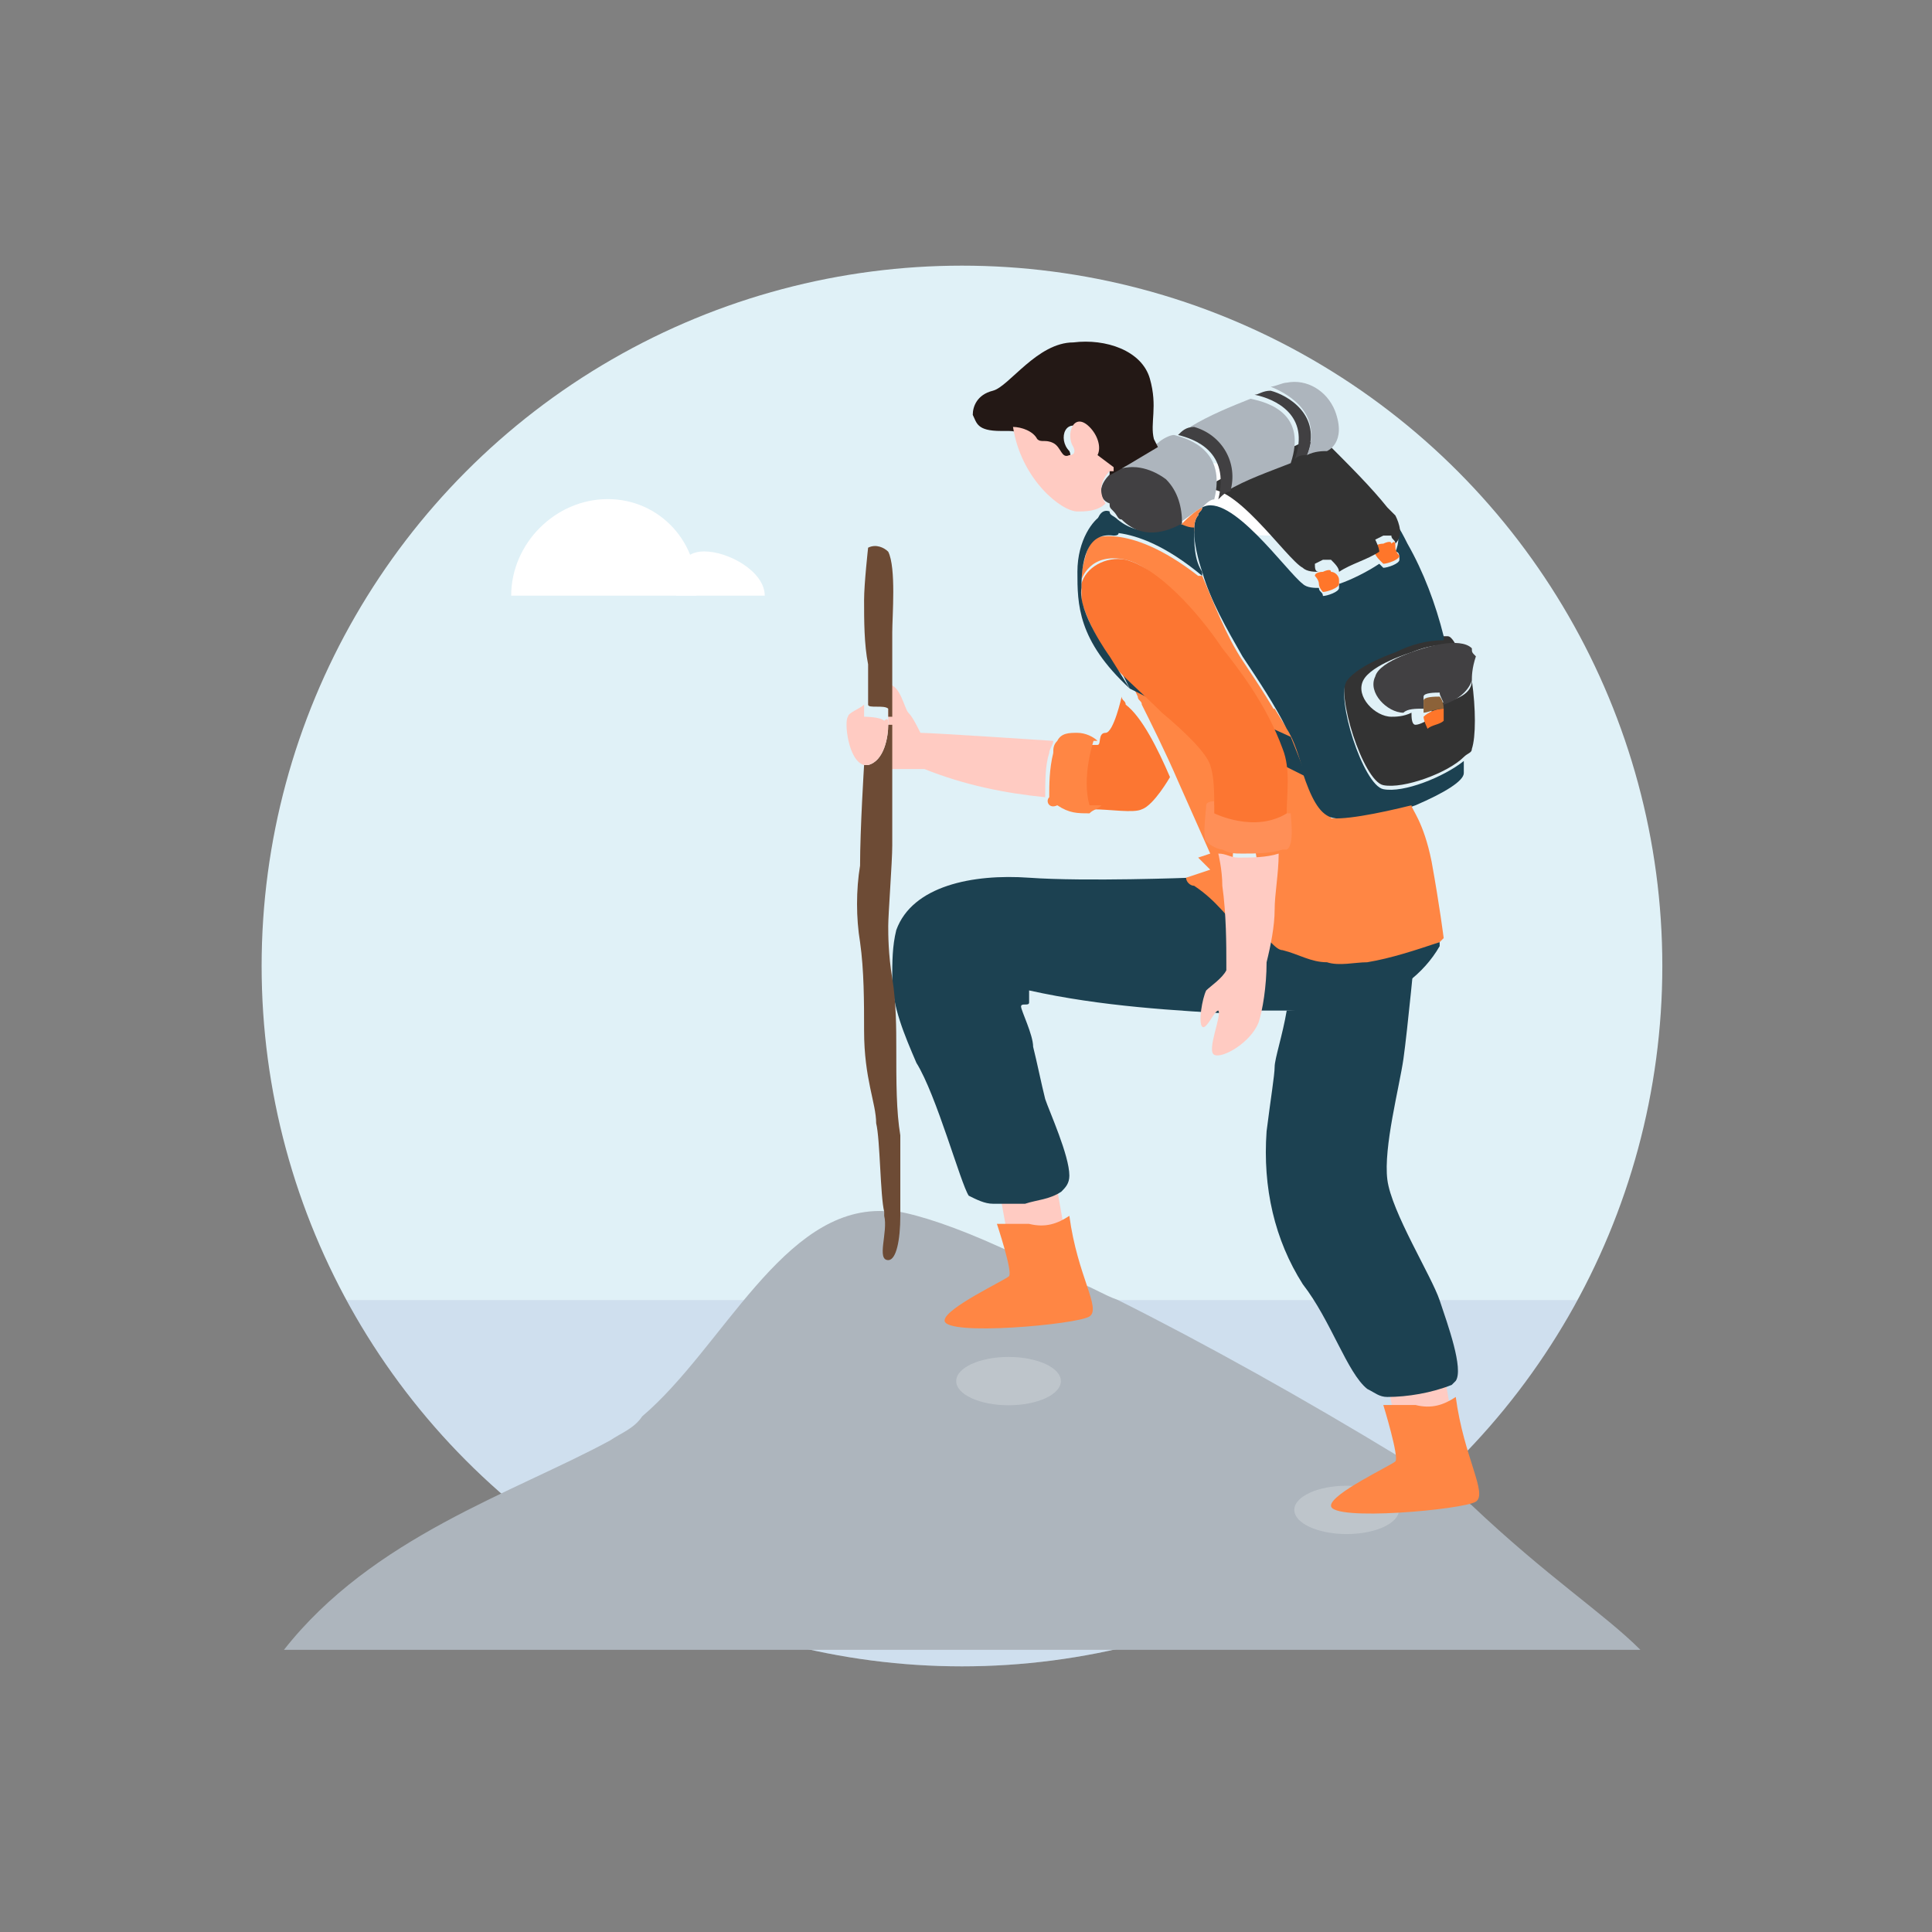 <?xml version="1.0" encoding="utf-8"?>
<!-- Generator: Adobe Illustrator 24.3.0, SVG Export Plug-In . SVG Version: 6.00 Build 0)  -->
<svg version="1.1" id="圖層_1"
	xmlns="http://www.w3.org/2000/svg"
	xmlns:xlink="http://www.w3.org/1999/xlink" x="0px" y="0px" viewBox="0 0 48 48" style="enable-background:new 0 0 48 48;" xml:space="preserve">
	<rect x="0" y="0" width="48" height="48" fill="#808080" stroke="none"/>
	<style type="text/css">
	.st0{fill:#E0F1F7;}
	.st1{clip-path:url(#SVGID_4_);}
	.st2{opacity:0.2;fill:#8F98CB;enable-background:new    ;}
	.st3{fill:#FFFFFF;}
	.st4{fill:#ADB5BD;}
	.st5{opacity:0.26;fill:#F1F2F2;enable-background:new    ;}
	.st6{fill:#FFCBC2;}
	.st7{fill:#1C4151;}
	.st8{fill:#FF8644;}
	.st9{fill:#333333;}
	.st10{fill:#414042;}
	.st11{fill:#FF762A;}
	.st12{fill:#8C6239;}
	.st13{fill:#FC7632;}
	.st14{fill:#231815;}
	.st15{fill:#6D4B35;}
	.st16{fill:#FF8F57;}
	</style>
	<g id="運動險">
		<g id="Group_2223">
			<circle id="Ellipse_255" class="st0" cx="23.9" cy="24" r="17.4"/>
			<g>
				<defs>
					<circle id="SVGID_2_" cx="23.9" cy="24" r="17.4"/>
				</defs>
				<clipPath id="SVGID_4_">
					<use xlink:href="#SVGID_2_" style="overflow:visible;"/>
				</clipPath>
				<g class="st1">
					<g id="Group_2222">
						<path id="Path_1987" class="st2" d="M5,32.3h37.7v11.4H5V32.3z"/>
					</g>
				</g>
			</g>
		</g>
		<g id="Group_2225">
			<g id="Group_2224">
				<path id="Path_1914" class="st3" d="M19,14.8h-2.2c0-0.6,0.1-1.1,0.7-1.1l0,0C18.1,13.7,19,14.2,19,14.8z"/>
				<path id="Path_1915" class="st3" d="M17.3,14.8h-4.6c0-1.3,1.1-2.4,2.4-2.4l0,0C16.4,12.4,17.4,13.5,17.3,14.8
				C17.3,14.8,17.3,14.8,17.3,14.8z"/>
			</g>
		</g>
		<g id="Group_2227">
			<g id="Group_2226">
				<path id="Path_1916" class="st3" d="M33,13.3h-1.6c0-0.5,0.1-0.8,0.5-0.8l0,0C32.3,12.5,33,12.9,33,13.3z"/>
				<path id="Path_1917" class="st3" d="M31.8,13.3h-3.4c0-1,0.8-1.8,1.7-1.8l0,0C31.1,11.6,31.8,12.4,31.8,13.3
				C31.8,13.3,31.8,13.3,31.8,13.3z"/>
			</g>
		</g>
	</g>
	<g id="Group_6410" transform="translate(-76.523 -1979.451)">
		<g>
			<g id="BACKGROUND_1_" transform="translate(79.078 2093.04)">
				<g id="Group_6407_1_" transform="translate(0 0)">
					<path id="Path_7656_2_" class="st4" d="M4.5-72.6c2.2-2.8,5.7-3.9,8.1-5.2c0.3-0.2,0.6-0.3,0.8-0.6c2-1.7,3.5-5.2,6-5.1l0.3,0
					c0.6,0.1,1.5,0.4,2.6,0.9l2,0.9c0.3,0.1,0.6,0.3,0.9,0.4c2.2,1.1,4.7,2.5,7,3.9l1.8,1.2c1.9,1.8,3.3,2.7,4.2,3.6
					C38.4-72.6,4.5-72.6,4.5-72.6z"/>
				</g>
				<g id="Group_6408_1_" transform="translate(80.002 17.524)">
					<ellipse id="Ellipse_297_1_" class="st5" cx="-57.5" cy="-96.8" rx="1.3" ry="0.6"/>
					<ellipse id="Ellipse_298_1_" class="st5" cx="-49.1" cy="-93.6" rx="1.3" ry="0.6"/>
				</g>
			</g>
			<g id="Group_6412_1_">
				<path id="Path_7713_1_" class="st6" d="M101.4,2009.3l0.2,1.1l1.4-0.2l-0.3-1.7L101.4,2009.3z"/>
				<path id="Path_7714_1_" class="st6" d="M111,2013.8l0.2,1.1l1.4-0.2l-0.3-1.7L111,2013.8z"/>
				<g id="OBJECTS_1_" transform="translate(146.391 1989.758)">
					<g id="Group_6409_1_">
						<path id="Path_7675_1_" class="st7" d="M-33.8,24.1c-0.5,0.2-1.1,0.3-1.6,0.3c-0.2,0-0.3-0.1-0.5-0.2c-0.5-0.4-0.9-1.7-1.6-2.6
						c-0.7-1.1-1-2.4-0.9-3.8c0.1-0.8,0.2-1.4,0.2-1.6c0,0,0,0,0,0c0-0.2,0.2-0.8,0.3-1.4c2.3-0.1,3-1.2,3.2-1.6h0
						c0,0-0.2,2.1-0.3,2.8c-0.1,0.7-0.5,2.2-0.4,3c0.1,0.8,1.1,2.4,1.3,3s0.6,1.7,0.4,2C-33.7,24-33.8,24.1-33.8,24.1z"/>
						<path id="Path_7676_1_" class="st7" d="M-34.1,13.1c0,0,0,0.1,0,0.1c-0.4,0.7-1.1,1.2-1.8,1.4c-0.2,0.1-0.5,0.1-0.7,0.2
						c-0.1,0-0.3,0-0.4,0c-0.1,0-0.2,0-0.4,0c-0.7,0-1.4,0-2.1,0c0-0.1,0-0.2,0-0.3c0-0.3,0-0.7,0.1-1c0-0.2,0.1-0.4,0.2-0.6
						c0,0,0.1-0.2,0.1-0.2c0.1,0,0.2,0,0.3,0c0.2,0,0.4,0.1,0.6,0.2c0.1,0,0.2,0.1,0.4,0.1c0.2,0.1,0.4,0.2,0.5,0.3
						c0.1,0.1,0.3,0.1,0.4,0.2s0.3,0,0.4,0c0.3,0,0.6,0,0.9-0.1c0.3-0.1,0.6-0.2,0.8-0.3C-34.6,13.1-34.3,13.1-34.1,13.1z"/>
						<path id="Path_7677_1_" class="st8" d="M-36.9,9.4c0,0-1.3-2.1-1.3-2.1l-0.9,0.2l0.3,2.6l0.3,1.8l2,0.1L-36.9,9.4z"/>
						<path id="Path_7678_1_" class="st8" d="M-33.7,24.4c0.2,1.5,0.8,2.4,0.5,2.6s-3.6,0.5-3.6,0.1c0-0.3,1.5-1,1.6-1.1
						c0.1-0.1-0.3-1.4-0.3-1.4l0,0c0.3,0,0.5,0,0.8,0C-34.3,24.7-34,24.6-33.7,24.4L-33.7,24.4z"/>
						<path id="Path_7679_1_" class="st9" d="M-33.3,6.6c0.1,0.7,0.1,1.4,0,1.7c0,0.1-0.1,0.1-0.2,0.2c-0.4,0.4-1.5,0.8-2,0.7
						c-0.5-0.1-1.2-2.3-0.9-2.7c0.2-0.4,1.2-0.7,1.2-0.7c0.4-0.1,0.8-0.2,1.2-0.3c0,0,0.1,0,0.1,0c0.1,0,0.2,0.2,0.3,0.4
						c-0.3-0.4-1.2,0-1.2,0s-1,0.3-1.2,0.7s0.3,0.9,0.7,0.9c0.1,0,0.3,0,0.5-0.1c0,0.1,0,0.3,0.1,0.3c0.1,0,0.3-0.1,0.4-0.2
						c0-0.1,0-0.2,0-0.3C-33.6,7.1-33.3,6.9-33.3,6.6L-33.3,6.6z"/>
						<path id="Path_7680_1_" class="st10" d="M-33.3,6.6L-33.3,6.6c-0.1,0.3-0.4,0.5-0.7,0.6c0-0.1-0.1-0.2-0.1-0.3
						c-0.1,0-0.4,0-0.4,0.1c0,0.1,0,0.2,0,0.2c0,0,0,0,0,0.1c-0.2,0-0.4,0-0.5,0.1c-0.4,0-0.9-0.5-0.7-0.9c0.1-0.4,1.2-0.7,1.2-0.7
						s0.9-0.3,1.2,0c0,0.1,0,0.1,0.1,0.2C-33.3,6.3-33.3,6.5-33.3,6.6z"/>
						<path id="Path_7681_1_" class="st7" d="M-34.7,9.7c-0.8,0.3-1.8,0.4-2.1,0.3c-0.3-0.1-0.5-0.5-0.7-1.1c0,0,0,0,0-0.1
						c-0.1-0.3-0.2-0.7-0.4-1c-0.3-0.6-0.7-1.2-1.1-1.8c-0.4-0.7-0.8-1.4-1-2.1c-0.1-0.3-0.2-0.7-0.2-1c0-0.1,0-0.3,0.1-0.4
						c0-0.1,0.1-0.1,0.1-0.2c0.7-0.4,2.1,1.6,2.5,1.9c0.1,0.1,0.3,0.1,0.4,0.1c0,0.1,0.1,0.1,0.1,0.2c0.1,0,0.4-0.1,0.4-0.2
						c0,0,0-0.1,0-0.1c0.3-0.1,0.7-0.3,1-0.5c0,0,0.1,0.1,0.1,0.1c0.1,0,0.4-0.1,0.4-0.2c0-0.1,0-0.2-0.1-0.2c0.1-0.2,0.1-0.5,0-0.7
						c0,0,0,0,0,0l0,0c0.1,0.1,0.2,0.3,0.3,0.5c0.4,0.7,0.7,1.5,0.9,2.3c0,0,0,0,0,0.1v0c-0.4,0-0.8,0.1-1.2,0.3
						c0,0-0.9,0.3-1.2,0.7s0.4,2.6,0.9,2.7c0.5,0.1,1.5-0.3,2-0.7c0,0.1,0,0.2,0,0.3C-33.5,9.1-34,9.4-34.7,9.7z"/>
						<path id="Path_7682_1_" class="st8" d="M-34.1,13.1c-0.6,0.2-1.2,0.4-1.8,0.5c-0.3,0-0.7,0.1-1,0c-0.4,0-0.7-0.2-1.1-0.3
						c-0.1,0-0.2-0.1-0.3-0.2c-0.1-0.1-0.1-0.1-0.1-0.3c0-0.3,0.1-0.6,0.1-0.9c0-0.1,0.1-0.2,0.1-0.3c0.1-0.1,0.1-0.3,0.2-0.5
						c0.1-0.2,0.2-0.3,0.4-0.5c0-0.1,0.1-0.2,0.1-0.4c0.1-0.4,0-0.9-0.1-1.3c0.2,0.5,0.4,1,0.7,1.1c0.3,0.1,1.3-0.1,2.1-0.3
						c0,0.1,0.3,0.4,0.5,1.4c0.2,1.1,0.3,1.9,0.3,1.9S-34,13-34.1,13.1z"/>
						<path id="Path_7683_1_" class="st11" d="M-34,7.3c0,0.1,0,0.2,0,0.3c-0.1,0.1-0.3,0.1-0.4,0.2c0,0-0.1-0.2-0.1-0.3
						C-34.4,7.4-34.2,7.3-34,7.3z"/>
						<path id="Path_7684_1_" class="st12" d="M-34,7.3c-0.2,0-0.4,0.1-0.5,0.1c0,0,0-0.1,0-0.1c0-0.1,0-0.2,0-0.2
						c0-0.1,0.3-0.1,0.4-0.1C-34.1,7-34,7.1-34,7.3z"/>
						<path id="Path_7685_1_" class="st11" d="M-35.2,3.3c0,0.1,0.1,0.2,0.1,0.2c0,0.1-0.3,0.2-0.4,0.2c0,0-0.1-0.1-0.1-0.1
						c-0.1-0.1-0.2-0.3-0.1-0.3c0-0.1,0.2-0.1,0.2-0.1s0.2-0.1,0.2,0C-35.2,3.1-35.2,3.2-35.2,3.3z"/>
						<path id="Path_7686_1_" class="st9" d="M-35.4,2.3L-35.4,2.3c0.1,0.1,0.1,0.1,0.2,0.2c0,0,0,0,0,0c0.1,0.2,0.2,0.5,0,0.7
						c0-0.1-0.1-0.1-0.1-0.2c0,0-0.2,0-0.2,0s-0.2,0.1-0.2,0.1c0,0,0.1,0.2,0.1,0.3c-0.3,0.2-0.7,0.3-1,0.5c0-0.1-0.1-0.2-0.2-0.3
						c0,0-0.2,0-0.2,0s-0.2,0.1-0.2,0.1c0,0.1,0,0.2,0.1,0.2c-0.1,0-0.3,0-0.4-0.1c-0.4-0.2-1.8-2.3-2.5-1.9l0,0
						c0.1-0.1,0.2-0.2,0.3-0.2c0.1-0.1,0.2-0.1,0.3-0.2c0.5-0.3,1-0.5,1.6-0.7c0.1,0,0.2-0.1,0.3-0.1c0.2,0,0.4-0.1,0.5-0.1
						C-36.3,1.3-35.8,1.8-35.4,2.3z"/>
						<path id="Path_7687_1_" class="st11" d="M-36.6,4.1c0,0,0,0.1,0,0.1c0,0.1-0.3,0.2-0.4,0.2c0,0-0.1-0.1-0.1-0.2
						c0-0.1-0.1-0.2-0.1-0.2c0-0.1,0.2-0.1,0.2-0.1s0.2-0.1,0.2,0C-36.7,3.9-36.6,4-36.6,4.1z"/>
						<path id="Path_7688_1_" class="st4" d="M-36.9,0.9c-0.1,0-0.3,0-0.5,0.1c0.4-1-0.4-1.5-0.9-1.7c0.1,0,0.3-0.1,0.4-0.1
						c0.5-0.1,1,0.2,1.2,0.7C-36.4,0.7-36.9,0.9-36.9,0.9C-36.9,0.9-36.9,0.9-36.9,0.9z"/>
						<path id="Path_7689_1_" class="st10" d="M-38.3-0.6C-37.9-0.5-37,0-37.4,1c-0.1,0-0.2,0-0.3,0.1c0.4-1.1-0.5-1.5-1-1.6
						C-38.6-0.5-38.5-0.6-38.3-0.6z"/>
						<path id="Path_7690_1_" class="st4" d="M-38.8-0.4c0.5,0.1,1.4,0.4,1,1.6c-0.5,0.2-1.1,0.4-1.6,0.7l0,0
						c0.2-0.7-0.2-1.4-0.9-1.6C-39.8,0-39.3-0.2-38.8-0.4z"/>
						<path id="Path_7691_1_" class="st8" d="M-37.9,7.9c0.1,0.3,0.3,0.6,0.4,1c-0.4-1.1-1.3-1.7-1.8-2.5C-40,5.3-41,3.8-41.9,3.6
						S-43,4.1-43,4.1l0,0c0-0.3,0.1-0.6,0.2-0.9c0-0.1,0-0.1,0-0.1s0.9-0.5,2.7,0.9l0.1,0c0.3,0.7,0.6,1.5,1,2.1
						C-38.6,6.7-38.2,7.3-37.9,7.9z"/>
						<path id="Path_7692_1_" class="st7" d="M-39,12.8c0,0.7,0.1,1.7,0.1,2.1c-1.8-0.1-3.6-0.2-5.4-0.6c0,0.1,0,0.2,0,0.3
						c0,0.1-0.2,0-0.2,0.1c0,0.1,0.3,0.7,0.3,1c0.1,0.4,0.2,0.9,0.3,1.3c0.1,0.3,0.6,1.4,0.6,1.9c0,0.2-0.1,0.3-0.2,0.4
						c-0.3,0.2-0.6,0.2-0.9,0.3c-0.3,0-0.5,0-0.8,0c-0.2,0-0.4-0.1-0.6-0.2c-0.2-0.3-0.8-2.5-1.3-3.3c-0.3-0.7-0.6-1.4-0.6-2.1
						c0-0.4,0-0.8,0.1-1.2c0.4-1.1,1.9-1.4,3.3-1.3c1.4,0.1,4,0,4,0l0,0c0.6,0.4,0.8,0.9,1.1,1C-39.1,12.7-39.1,12.7-39,12.8z"/>
						<path id="Path_7693_1_" class="st8" d="M-39,12.8c0,0-0.1-0.1-0.1-0.1c-0.3-0.2-0.5-0.6-1.1-1c-0.1,0-0.2-0.1-0.2-0.2l0.6-0.2
						l-0.3-0.3l0.3-0.1c0,0-0.4-0.9-0.8-1.8c-0.3-0.7-0.7-1.5-0.9-1.9c0-0.1-0.1-0.1-0.1-0.2c-0.1-0.2-0.3-0.7-0.5-0.9
						c0.2,0.2,1.2,1,1.8,1.6c0.5,0.5,0.9,1.1,1.2,1.7c0.1,0.4,0.1,0.8,0.1,1.3h0c0,0-0.1,0-0.2,0.1s0,0.8,0.2,0.9
						c0.1,0.1,0,0.2,0.2,0.3v0C-39.1,11.9-39.1,12.3-39,12.8z"/>
						<path id="Path_7694_1_" class="st10" d="M-40.2,0.3c0.7,0.2,1.1,0.9,0.9,1.6l0,0c-0.1,0-0.2,0.1-0.3,0.2l0,0
						c0.3-1.2-0.6-1.5-1-1.6C-40.5,0.4-40.4,0.3-40.2,0.3z"/>
						<path id="Path_7695_1_" class="st4" d="M-40,2.3c-0.2,0.1-0.4,0.3-0.6,0.4c0-0.4-0.1-0.8-0.4-1.1c-0.3-0.3-0.9-0.4-1.3-0.2
						c0,0,0,0,0,0c0.2-0.1,0.6-0.4,1.2-0.7c0.1-0.1,0.3-0.2,0.4-0.2c0.4,0.1,1.3,0.4,1,1.6l0,0C-39.8,2.1-39.9,2.2-40,2.3L-40,2.3z" />
						<path id="Path_7696_1_" class="st8" d="M-40,2.3L-40,2.3c0,0.1-0.1,0.1-0.1,0.2c-0.1,0.1-0.1,0.3-0.1,0.4
						c-0.1,0-0.2-0.1-0.4-0.1l0,0c0,0,0,0,0,0C-40.4,2.6-40.2,2.4-40,2.3L-40,2.3z"/>
						<path id="Path_7697_1_" class="st7" d="M-40,3.9l0,0.1c-1.8-1.5-2.8-1-2.8-1s0,0,0,0.1h0c-0.1-0.1,0-0.3,0.2-0.5
						c0.1-0.3,0.3-0.2,0.3-0.2c0,0.1,0.1,0.1,0.2,0.2c0.6,0.5,1.3,0.2,1.5,0.1l0,0c0.1,0,0.2,0.1,0.4,0.1C-40.2,3.2-40.2,3.6-40,3.9
						z"/>
						<path id="Path_7698_1_" class="st10" d="M-42.2,1.4c0.4-0.2,0.9-0.1,1.3,0.2c0.3,0.3,0.4,0.7,0.4,1.1c0,0,0,0,0,0
						c-0.2,0.1-0.9,0.5-1.5-0.1c-0.1,0-0.1-0.1-0.2-0.2s-0.1-0.1-0.1-0.2C-42.6,2.1-42.6,1.7-42.2,1.4L-42.2,1.4
						C-42.3,1.5-42.3,1.5-42.2,1.4z"/>
						<path id="Path_7699_1_" class="st13" d="M-40.8,9L-40.8,9c0,0-0.4,0.7-0.7,0.8c-0.2,0.1-0.8,0-1.2,0c-0.1,0-0.3,0-0.3,0
						c-0.2-0.7,0.1-1.6,0.1-1.6s0.1,0,0.1,0c0.1,0,0.2,0,0.2,0c0.1,0,0-0.3,0.2-0.3c0.2,0,0.4-0.9,0.4-0.9l0,0
						c0,0.1,0.1,0.1,0.1,0.2C-41.5,7.5-41.1,8.3-40.8,9z"/>
						<path id="Path_7700_1_" class="st14" d="M-41.2,0.6l0.1,0.2c-0.5,0.3-1,0.6-1.2,0.7l0-0.1L-42.7,1l0,0c0.1-0.2,0-0.5-0.2-0.6
						c-0.5-0.4-0.7,0.2-0.4,0.5c0,0,0.1,0.2-0.1,0.2c-0.2,0-0.2-0.3-0.4-0.3c-0.2,0-0.2,0-0.4-0.1c-0.1-0.2-0.4-0.3-0.6-0.3
						c-0.1,0-0.1,0-0.2,0c-0.6,0-0.6-0.2-0.7-0.4c0-0.2,0.1-0.5,0.5-0.6c0.4-0.1,1.1-1.2,2-1.2c0.8-0.1,1.7,0.2,1.9,0.9
						S-41.3,0.2-41.2,0.6z"/>
						<path id="Path_7701_1_" class="st6" d="M-42.6,1L-42.6,1l0.4,0.3l0,0.1c0,0,0,0,0,0c0,0,0,0-0.1,0c-0.2,0.2-0.3,0.5-0.1,0.8
						l0,0c0,0,0,0,0,0h0c-0.2,0.2-0.5,0.2-0.7,0.2c-0.4,0-1.4-0.8-1.6-2.1l0,0c0.2,0,0.5,0.1,0.6,0.3c0.1,0.1,0.2,0,0.4,0.1
						c0.2,0.1,0.2,0.4,0.4,0.3c0.2,0,0.1-0.2,0.1-0.2c-0.2-0.3,0-0.9,0.4-0.5C-42.6,0.5-42.5,0.8-42.6,1z"/>
						<path id="Path_7702_1_" class="st8" d="M-43.8,9.5c0-0.3,0-0.7,0.1-1.1c0-0.1,0-0.2,0.1-0.3c0.1-0.2,0.3-0.2,0.5-0.2
						c0.2,0,0.4,0.1,0.5,0.2v0c-0.1,0-0.1,0-0.1,0s-0.3,0.9-0.1,1.6c0,0,0.1,0,0.3,0v0c-0.1,0.1-0.2,0.1-0.3,0.2
						c-0.3,0-0.5,0-0.8-0.2C-43.8,9.8-43.9,9.6-43.8,9.5z"/>
						<path id="Path_7703_1_" class="st8" d="M-43.3,19.9c0.2,1.5,0.8,2.3,0.5,2.5c-0.3,0.2-3.6,0.5-3.6,0.1c0-0.3,1.5-1,1.6-1.1
						c0.1-0.1-0.3-1.3-0.3-1.3l0,0c0.3,0,0.5,0,0.8,0C-43.9,20.2-43.6,20.1-43.3,19.9L-43.3,19.9z"/>
						<path id="Path_7704_1_" class="st6" d="M-43.7,8.1L-43.7,8.1c0,0.1-0.1,0.2-0.1,0.3c-0.1,0.3-0.1,0.7-0.1,1.1
						c-1-0.1-2-0.3-3-0.7c-0.3,0-0.5,0-0.8,0h-0.1c0-0.4,0-0.8,0-1.1c0,0,0-0.1,0-0.1c0-0.3,0-0.6,0-0.9h0c0.3,0,0.4,0.6,0.5,0.7
						c0.1,0.1,0.2,0.3,0.3,0.5C-46.7,7.9-43.7,8.1-43.7,8.1z"/>
						<path id="Path_7705_1_" class="st15" d="M-47.5,17.9c0,0.7,0,1.3,0,2c0,0.6-0.1,1.1-0.3,1.1c-0.3,0,0-0.7-0.1-1.1
						c0,0,0,0,0-0.1c-0.1-0.4-0.1-1.8-0.2-2.2c0-0.5-0.3-1.1-0.3-2.3c0-0.7,0-1.5-0.1-2.2c-0.1-0.6-0.1-1.3,0-1.9
						c0-0.9,0.1-2.5,0.1-2.5v0c0,0,0.1,0,0.1,0c0.4-0.1,0.5-0.7,0.5-1h0.1c0,0.3,0,0.7,0,1.1c0,0.8,0,1.6,0,1.9c0,0.4-0.1,1.7-0.1,2
						c0,0.2,0,0.7,0.1,1.3s0.1,1.3,0.1,1.7C-47.6,16.6-47.6,17.3-47.5,17.9z"/>
						<path id="Path_7706_1_" class="st15" d="M-48.3,7.2c0-0.3,0-0.7,0-1c-0.1-0.5-0.1-1.1-0.1-1.6c0-0.4,0.1-1.3,0.1-1.3
						c0.2-0.1,0.4,0,0.5,0.1l0,0c0,0,0,0,0,0c0.2,0.4,0.1,1.6,0.1,2c0,0.3,0,0.7,0,1.1c0,0.3,0,0.7,0,0.9c0,0,0,0.1,0,0.1h-0.1
						c0-0.1,0-0.2,0-0.2c-0.1-0.1-0.5,0-0.5-0.1C-48.3,7.4-48.3,7.3-48.3,7.2z"/>
						<path id="Path_7707_1_" class="st6" d="M-47.8,7.7c0,0.3-0.1,0.9-0.5,1c0,0-0.1,0-0.1,0c-0.4-0.1-0.5-1.1-0.4-1.2
						c0-0.1,0.3-0.2,0.4-0.3c0,0.1,0,0.3,0,0.3c0,0,0.4,0,0.5,0.1C-47.8,7.5-47.8,7.6-47.8,7.7z"/>
						<path id="Path_7708_1_" class="st16" d="M-37.9,9.9L-37.9,9.9c0,0,0.1,0,0.1,0c0,0.1,0.1,0.8-0.1,0.9c0,0-0.1,0-0.1,0
						c-0.3,0.1-0.7,0.1-1,0.1c-0.2,0-0.3,0-0.5-0.1c-0.1,0-0.3-0.1-0.4-0.2c-0.1-0.1,0-0.8,0-0.9c0-0.1,0.2-0.1,0.2-0.1h0
						c0,0.1,0,0.1,0,0.1S-38.7,10.4-37.9,9.9z"/>
						<path id="Path_7709_1_" class="st6" d="M-38.6,15.1c-0.2,0.5-0.9,0.9-1.1,0.8s0.2-1,0.1-1.1c-0.1,0-0.3,0.5-0.4,0.4
						c-0.1-0.1,0-0.7,0.1-0.9c0.1-0.1,0.4-0.3,0.5-0.5c0,0,0-0.1,0-0.2c0-0.4,0-1.2-0.1-1.9c0-0.4-0.1-0.8-0.1-0.8v0
						c0.2,0,0.3,0.1,0.5,0.1c0.3,0,0.7,0,1-0.1l0,0c0,0.5-0.1,1-0.1,1.4c0,0.4-0.1,0.9-0.2,1.3C-38.4,14.2-38.5,14.8-38.6,15.1
						C-38.6,15-38.6,15-38.6,15.1z"/>
						<path id="Path_7710_1_" class="st7" d="M-37.8,8l-4.4-2l0.4,0.8l4.4,2.2L-37.8,8z"/>
						<path id="Path_7711_1_" class="st13" d="M-38,8.3c0.2,0.5,0.1,1.1,0.1,1.6c-0.8,0.5-1.8,0-1.8,0s0,0,0-0.1c0-0.4,0-0.8-0.1-1.1
						c-0.1-0.3-0.6-0.8-1.2-1.3c-0.5-0.5-1.2-1.1-1.3-1.3l0,0c-0.3-0.5-0.6-1.1-0.7-1.5c0-0.1,0-0.3,0-0.4l0,0
						c0.1-0.4,0.6-0.7,1.1-0.6c0.8,0.2,1.8,1.3,2.4,2.2C-39.1,6.3-38.4,7.2-38,8.3C-38,8.2-38,8.2-38,8.3z"/>
						<path id="Path_7712_1_" class="st7" d="M-42.5,2.5c-0.2,0.1-0.6,0.6-0.6,1.4s0,1.7,1.3,2.9L-42.3,6c0,0-0.8-1.1-0.7-1.7
						c0-0.6,0.1-1.4,0.8-1.3C-41.8,3-42.5,2.5-42.5,2.5z"/>
					</g>
				</g>
			</g>
		</g>
	</g>
</svg>
